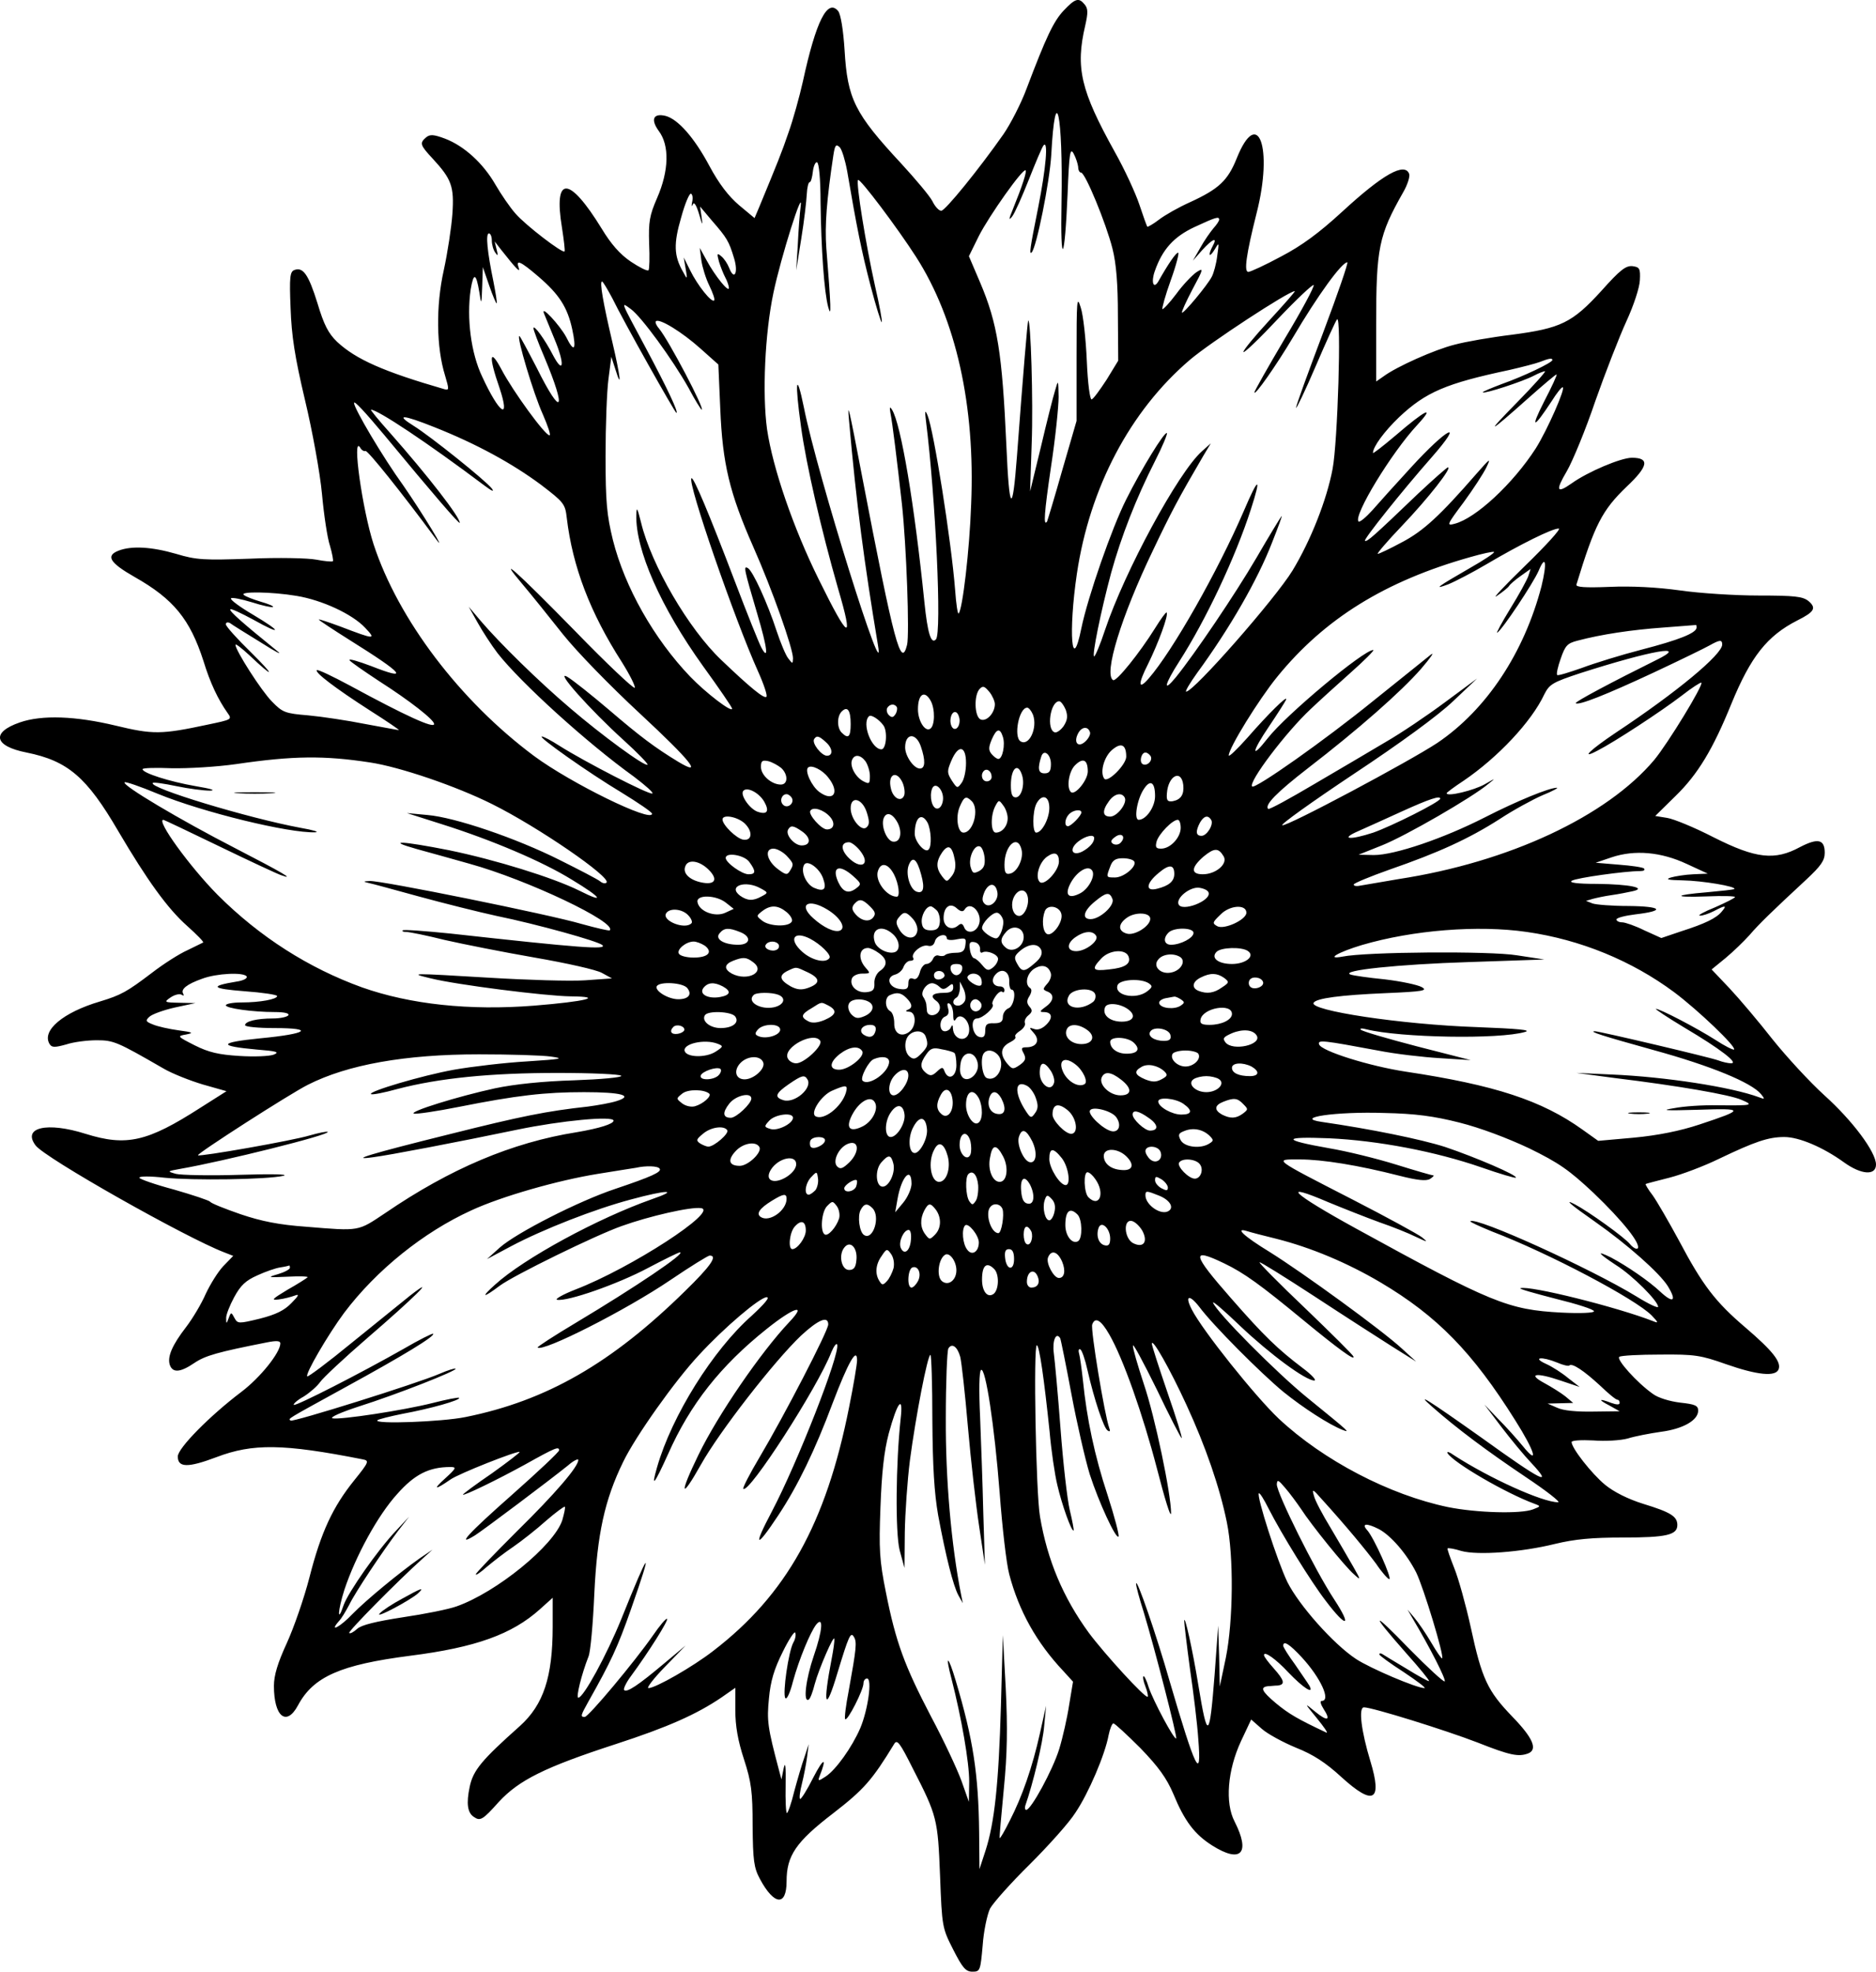 <?xml version="1.0" standalone="no"?>
<!DOCTYPE svg PUBLIC "-//W3C//DTD SVG 20010904//EN"
 "http://www.w3.org/TR/2001/REC-SVG-20010904/DTD/svg10.dtd">
<svg version="1.0" xmlns="http://www.w3.org/2000/svg"
 width="585.491pt" height="615.366pt" viewBox="0 0 585.491 615.366"
 preserveAspectRatio="xMidYMid meet">
<g transform="translate(-215.509,840.866) scale(0.1,-0.1)"
fill="#000000" stroke="none">
<path d="M5475 8376 c-32 -34 -55 -83 -116 -244 -17 -46 -50 -110 -72 -142
-77 -110 -182 -239 -194 -239 -7 -1 -20 13 -28 30 -9 17 -53 69 -97 117 -146
157 -168 202 -177 354 -4 63 -12 112 -20 122 -33 40 -69 -30 -110 -219 -11
-49 -31 -121 -45 -160 -21 -62 -35 -96 -92 -234 l-14 -33 -48 40 c-33 28 -63
67 -93 123 -47 88 -98 146 -137 156 -38 9 -47 -11 -21 -47 34 -45 32 -124 -5
-209 -24 -55 -27 -75 -25 -142 2 -43 1 -81 -2 -84 -4 -3 -28 9 -55 27 -34 23
-62 55 -91 103 -102 166 -151 167 -124 3 6 -39 10 -72 8 -74 -6 -7 -122 82
-153 118 -17 19 -45 60 -63 91 -38 66 -97 120 -157 143 -35 13 -47 14 -59 4
-21 -18 -19 -24 21 -67 58 -63 67 -86 61 -172 -3 -42 -15 -121 -27 -176 -25
-112 -23 -241 4 -328 13 -44 13 -47 -2 -43 -190 55 -276 93 -335 148 -27 26
-41 53 -61 120 -28 90 -45 114 -72 104 -14 -5 -16 -22 -12 -119 3 -86 13 -152
45 -287 23 -96 47 -228 53 -293 6 -66 17 -139 25 -162 7 -24 11 -46 9 -48 -3
-2 -26 0 -52 5 -26 5 -119 7 -207 3 -143 -5 -167 -4 -230 15 -76 22 -139 26
-180 10 -41 -16 -27 -38 50 -82 122 -69 173 -132 215 -262 21 -69 46 -121 75
-162 15 -21 14 -21 -62 -37 -145 -31 -171 -31 -287 -3 -125 30 -230 34 -299
10 -90 -31 -81 -74 21 -94 129 -26 188 -77 286 -245 90 -153 154 -242 215
-296 30 -27 53 -50 50 -52 -2 -1 -24 -12 -49 -24 -25 -11 -75 -43 -110 -70
-79 -60 -97 -70 -163 -90 -115 -34 -183 -91 -157 -133 7 -11 16 -11 52 -1 24
8 67 13 95 13 53 0 64 -5 208 -88 27 -16 83 -38 123 -50 l74 -21 -82 -52
c-165 -106 -230 -121 -358 -81 -120 38 -198 20 -156 -36 28 -39 471 -289 589
-334 l28 -11 -31 -32 c-17 -18 -41 -57 -55 -87 -13 -30 -41 -77 -61 -103 -44
-57 -59 -93 -51 -118 9 -26 33 -24 77 6 34 23 74 34 226 64 30 6 42 5 42 -3 0
-29 -63 -107 -121 -151 -98 -74 -199 -176 -199 -202 0 -35 31 -36 121 -2 113
43 208 42 456 -7 21 -4 20 -8 -26 -65 -67 -83 -104 -162 -140 -303 -17 -66
-49 -158 -71 -206 -28 -61 -40 -100 -40 -133 0 -96 39 -128 75 -61 48 90 133
127 350 155 205 26 318 67 405 145 l40 36 0 -90 c0 -158 -29 -244 -102 -310
-120 -107 -146 -138 -157 -190 -11 -52 -7 -81 13 -94 20 -14 28 -9 78 47 63
68 143 108 364 180 163 53 253 93 331 146 l43 30 0 -70 c0 -49 8 -95 27 -153
23 -71 27 -101 27 -208 1 -108 4 -131 23 -166 44 -82 83 -86 83 -7 0 80 29
123 145 212 97 75 122 104 191 217 9 15 18 3 58 -77 76 -148 78 -158 85 -335
6 -160 7 -163 41 -230 29 -57 39 -69 60 -69 24 0 25 3 32 82 3 44 14 96 23
115 10 18 65 80 124 138 58 58 123 130 143 162 41 61 92 181 103 241 4 20 11
37 15 37 4 0 42 -35 84 -77 57 -59 82 -94 103 -143 35 -85 66 -126 121 -161
90 -57 121 -25 70 75 -30 58 -22 159 20 250 l32 68 33 -29 c18 -16 66 -42 107
-59 53 -21 92 -46 142 -92 100 -91 128 -75 90 50 -28 92 -38 168 -20 168 26 0
254 -71 355 -110 101 -40 127 -45 157 -34 31 12 16 48 -49 115 -77 80 -95 117
-130 280 -15 68 -38 151 -51 183 -13 33 -23 61 -21 62 2 2 21 -1 43 -8 51 -14
187 -4 292 22 62 15 116 20 213 20 135 0 169 8 169 39 0 27 -21 40 -106 66
-48 15 -92 37 -120 60 -42 35 -104 114 -104 133 0 5 29 7 68 5 37 -3 85 0 107
6 22 7 69 16 104 21 69 9 116 36 116 66 0 16 -10 20 -56 25 -33 4 -69 15 -85
27 -50 35 -116 109 -105 116 5 4 63 7 128 7 107 1 126 -2 205 -30 97 -34 155
-40 164 -16 9 23 -19 58 -103 130 -94 80 -134 132 -208 272 -32 59 -69 123
-82 141 -14 18 -23 34 -22 35 2 2 36 10 74 20 39 10 108 36 155 59 113 54 154
68 204 68 46 0 121 -32 186 -79 54 -39 100 -42 100 -7 0 39 -73 137 -162 217
-45 41 -117 119 -161 174 -43 55 -104 127 -134 159 l-56 59 44 36 c24 20 57
52 74 71 30 35 67 71 178 174 45 42 57 59 57 83 0 42 -21 47 -77 18 -79 -43
-138 -36 -269 30 -60 31 -126 58 -146 61 l-37 6 63 62 c70 68 117 146 175 289
60 146 111 211 205 259 54 27 61 39 35 61 -18 14 -42 17 -155 17 -73 0 -184 7
-246 16 -73 10 -150 14 -220 11 -76 -3 -105 -1 -103 7 57 187 80 232 157 306
68 64 72 90 16 90 -34 0 -138 -44 -188 -80 -47 -33 -51 -23 -15 38 18 31 59
130 89 219 31 88 75 201 97 249 23 50 41 105 42 128 2 37 -1 41 -23 44 -21 2
-39 -12 -97 -77 -91 -100 -127 -117 -279 -137 -66 -8 -146 -22 -179 -31 -61
-15 -182 -69 -222 -99 l-23 -16 0 179 c0 238 8 277 84 411 14 24 22 50 19 58
-14 37 -82 -1 -209 -118 -73 -67 -126 -106 -191 -140 -50 -27 -96 -48 -102
-48 -14 0 -7 53 26 184 52 204 4 335 -62 171 -28 -70 -56 -96 -145 -137 -36
-16 -80 -41 -98 -55 -18 -14 -35 -23 -36 -22 -2 2 -13 33 -25 69 -12 36 -46
110 -77 165 -106 191 -123 262 -92 394 9 40 9 53 -2 66 -18 22 -29 19 -65 -19z
m-7 -598 c-4 -208 10 -190 19 26 5 129 8 145 19 125 7 -13 13 -32 14 -41 0
-10 4 -18 9 -18 13 0 78 -158 98 -237 12 -47 17 -111 17 -209 l1 -141 -36 -59
c-21 -32 -41 -60 -47 -62 -5 -1 -12 48 -15 120 -3 68 -11 143 -19 167 -12 39
-13 25 -13 -155 l0 -199 -45 -155 c-24 -85 -46 -157 -47 -159 -12 -17 -9 26
12 169 14 91 24 190 24 220 -1 54 -1 55 -11 20 -6 -19 -26 -98 -44 -175 l-34
-140 5 151 c5 128 -3 390 -11 382 -2 -3 -16 -167 -35 -423 -14 -185 -24 -176
-33 32 -13 291 -28 383 -82 510 l-35 82 31 63 c32 63 138 213 146 205 4 -4
-10 -48 -40 -122 -13 -31 -13 -36 -2 -22 8 10 31 62 52 115 21 53 41 101 46
107 15 17 8 -69 -17 -195 -26 -129 -28 -147 -20 -139 15 16 56 219 61 304 13
238 37 128 32 -147z m-669 97 c30 -176 45 -251 73 -358 17 -65 33 -116 35
-114 2 3 -7 53 -21 113 -29 131 -60 323 -53 331 6 6 124 -151 181 -240 125
-195 185 -465 172 -772 -5 -144 -27 -329 -39 -341 -3 -3 -8 30 -11 73 -12 154
-67 500 -86 545 -8 19 -9 15 -5 -17 30 -239 50 -664 31 -682 -15 -16 -26 19
-36 117 -31 305 -73 555 -101 600 -7 11 -8 8 -5 -10 6 -28 21 -151 36 -285 14
-128 24 -407 16 -439 -19 -76 -40 4 -140 524 -42 220 -47 241 -41 175 23 -261
47 -441 90 -699 28 -162 -190 533 -231 741 -24 117 -29 83 -9 -60 16 -118 64
-325 115 -503 51 -173 35 -166 -60 27 -79 160 -143 346 -161 468 -15 109 -7
298 20 426 23 110 94 335 85 270 -3 -22 -7 -76 -9 -120 l-5 -80 16 100 c9 55
16 117 17 137 1 21 5 38 9 38 4 0 8 15 10 33 2 17 8 31 13 29 6 -1 11 -52 11
-124 2 -146 11 -280 24 -328 10 -37 9 -2 -6 185 -5 70 1 150 22 289 5 32 8 36
20 25 7 -8 17 -41 23 -74z m-484 -98 c-2 -12 -2 -15 2 -7 4 10 11 0 20 -30 10
-35 12 -37 8 -11 l-5 35 37 -44 c47 -54 53 -64 69 -117 14 -45 1 -72 -15 -31
-5 13 -16 30 -25 37 -13 11 -14 9 -7 -17 5 -16 14 -39 20 -50 6 -11 11 -26 11
-32 0 -16 -43 37 -69 85 l-22 40 5 -39 c3 -21 14 -57 25 -79 11 -23 18 -43 15
-46 -8 -8 -52 47 -75 94 l-20 40 6 -35 c6 -34 5 -35 -8 -10 -29 50 -30 88 -6
170 12 44 26 77 31 74 5 -3 6 -15 3 -27z m1645 -54 c0 -4 -8 -16 -18 -27 -10
-12 -29 -39 -41 -61 l-23 -40 29 33 c33 36 49 42 33 13 -16 -30 -11 -39 6 -11
14 24 14 23 8 -20 -3 -25 -11 -54 -17 -65 -13 -26 -89 -117 -93 -112 -2 2 13
35 33 73 35 65 35 68 12 53 -13 -9 -42 -39 -63 -68 -21 -28 -41 -49 -43 -47
-2 2 9 43 26 90 17 47 27 86 23 86 -7 0 -31 -35 -62 -90 -15 -25 -23 -2 -11
32 24 69 60 108 124 138 67 31 77 34 77 23z m-2270 -65 c0 -13 5 -30 11 -38 8
-12 9 -9 4 10 l-6 25 21 -27 c45 -57 60 -73 54 -55 -10 27 5 21 62 -28 64 -55
90 -95 105 -164 14 -65 6 -75 -19 -24 -20 37 -81 103 -69 73 3 -8 18 -43 32
-78 33 -78 30 -116 -4 -52 -25 49 -61 98 -61 84 0 -5 15 -46 34 -90 71 -169
55 -192 -24 -33 -28 54 -52 99 -54 99 -10 0 45 -183 73 -244 16 -37 26 -66 21
-66 -14 0 -113 136 -149 204 -38 72 -42 44 -7 -56 35 -105 0 -82 -54 35 -35
73 -49 182 -36 272 9 54 17 52 27 -8 6 -41 7 -41 9 18 l2 60 20 -58 c11 -32
22 -57 23 -55 2 2 -3 32 -10 68 -19 92 -25 150 -14 150 5 0 9 -10 9 -22z
m2594 -289 c-46 -122 -84 -226 -84 -233 0 -6 28 52 61 129 33 77 63 143 67
147 14 14 2 -385 -14 -467 -18 -96 -68 -223 -125 -317 -53 -87 -308 -378 -332
-378 -4 0 11 26 34 58 103 141 189 291 234 407 19 48 33 86 30 83 -3 -3 -39
-62 -79 -131 -68 -116 -192 -299 -251 -372 -42 -51 -36 -23 11 50 82 128 174
322 223 474 34 105 24 103 -22 -5 -81 -188 -222 -437 -297 -523 -33 -38 -34
-18 -2 45 32 65 65 154 58 161 -2 2 -18 -20 -36 -49 -48 -77 -121 -168 -131
-162 -30 18 25 198 124 404 58 122 81 165 157 295 l24 40 -28 -25 c-74 -66
-241 -375 -302 -557 -15 -46 -31 -83 -34 -83 -8 0 21 142 53 261 31 112 78
233 137 349 23 45 39 84 37 87 -7 6 -79 -111 -127 -207 -45 -89 -120 -305
-140 -402 -30 -148 -41 -13 -14 170 40 269 166 508 352 667 63 54 309 215 328
215 3 0 -33 -41 -80 -92 -47 -51 -83 -95 -80 -98 3 -3 52 44 109 105 57 60
107 107 110 104 3 -4 -37 -79 -90 -167 -52 -88 -95 -164 -95 -168 0 -13 67 82
120 171 79 134 153 235 170 235 4 0 -30 -99 -76 -221z m-2218 109 c36 -74 196
-358 200 -358 8 0 -29 78 -94 200 -83 155 -80 147 -48 124 33 -24 130 -157
180 -246 20 -38 39 -68 41 -68 11 0 -103 217 -133 253 -8 9 -13 20 -10 23 11
10 82 -34 139 -85 l56 -50 6 -138 c7 -172 29 -263 103 -431 59 -133 124 -317
124 -348 -1 -18 -1 -18 -15 0 -8 10 -24 49 -36 85 -29 89 -74 186 -89 196 -16
10 -13 -1 29 -144 31 -104 36 -148 12 -103 -7 13 -44 105 -82 205 -83 218
-130 329 -136 323 -13 -13 135 -441 208 -603 18 -40 30 -76 26 -79 -7 -7 -50
28 -141 115 -102 97 -218 296 -250 428 -12 47 -14 52 -15 25 -3 -109 76 -288
208 -472 50 -69 91 -129 91 -133 0 -14 -83 50 -131 100 -113 118 -204 279
-241 426 -19 78 -23 118 -23 262 0 94 4 202 9 240 l9 70 13 -40 c20 -65 16
-24 -10 87 -29 123 -40 188 -32 188 3 0 17 -24 32 -52z m2934 -193 c0 -8 -90
-51 -158 -75 -34 -13 -61 -24 -59 -26 5 -5 125 34 159 52 15 8 31 14 35 14 4
0 -35 -44 -87 -97 -102 -104 -93 -101 36 14 45 40 84 73 87 73 3 0 -15 -39
-40 -87 -43 -85 -32 -83 25 4 15 24 30 43 34 43 11 0 -48 -134 -84 -191 -71
-110 -187 -218 -253 -235 -26 -7 -25 -4 28 67 30 41 62 90 71 109 15 31 12 29
-31 -20 -114 -131 -166 -179 -233 -214 -37 -20 -71 -36 -75 -36 -4 0 30 40 76
88 82 86 157 182 143 182 -3 0 -45 -37 -93 -82 -139 -133 -160 -152 -166 -147
-4 5 113 152 207 259 108 123 51 95 -64 -31 -46 -50 -100 -110 -120 -133 -20
-22 -39 -38 -43 -35 -17 18 103 215 183 301 59 64 26 48 -68 -33 -39 -33 -70
-57 -70 -54 0 19 35 67 82 112 83 78 146 105 344 147 39 9 82 20 95 25 28 11
39 13 39 6z m-3644 -236 c148 -179 234 -279 234 -272 0 18 -97 144 -218 281
-35 39 -62 72 -59 72 21 0 176 -103 353 -236 24 -18 33 -22 24 -10 -19 25
-193 164 -243 195 -61 38 -35 36 65 -4 131 -52 242 -113 331 -179 72 -55 76
-60 81 -104 18 -152 73 -296 172 -450 25 -40 43 -76 40 -80 -4 -3 -87 75 -184
175 -188 192 -249 246 -166 148 28 -33 84 -103 126 -156 44 -55 147 -161 242
-249 157 -146 198 -197 118 -149 -74 45 -119 79 -216 162 -54 46 -113 93 -130
103 -43 25 71 -103 176 -198 43 -39 76 -73 74 -76 -8 -7 -143 92 -241 176 -99
84 -220 203 -279 272 l-38 45 28 -50 c15 -27 43 -70 62 -95 73 -93 279 -280
425 -385 37 -28 63 -51 58 -53 -11 -4 -211 99 -290 149 -25 16 -49 29 -55 29
-14 0 144 -112 249 -175 52 -32 95 -61 95 -66 0 -29 -253 95 -368 180 -231
172 -424 426 -501 661 -35 108 -68 342 -42 302 4 -8 12 -13 17 -11 7 2 112
-129 217 -271 46 -63 -42 81 -99 163 -65 90 -154 241 -154 258 0 9 35 -29 96
-102z m3559 -406 c-66 -64 -106 -107 -88 -94 18 12 35 26 38 31 3 5 19 19 36
31 l31 22 -7 -22 c-4 -12 -29 -58 -57 -103 -27 -44 -45 -78 -40 -74 16 10 112
154 129 193 22 53 27 26 9 -48 -54 -207 -171 -385 -325 -489 -86 -57 -470
-262 -484 -257 -7 2 94 74 223 160 145 96 264 183 310 227 l75 71 -100 -74
c-55 -41 -138 -97 -185 -124 -47 -28 -147 -87 -224 -132 -76 -45 -140 -80
-143 -77 -12 12 26 51 124 127 157 121 290 238 353 310 30 35 44 55 30 44 -14
-11 -94 -76 -178 -143 -154 -125 -370 -277 -379 -268 -13 13 106 170 182 241
23 22 79 73 124 113 44 39 77 72 72 72 -30 0 -272 -202 -329 -275 -54 -69 -51
-44 4 37 27 40 51 78 53 83 6 17 -58 -47 -120 -118 -33 -37 -59 -62 -59 -56 0
23 94 175 151 245 148 182 337 299 603 374 38 11 71 18 74 16 2 -3 -31 -25
-75 -50 -104 -60 -116 -69 -68 -51 22 9 76 37 120 63 105 62 206 112 225 111
8 0 -39 -52 -105 -116z m-3835 -94 c80 -13 175 -57 215 -100 35 -37 30 -37
-77 4 -38 14 -68 24 -68 22 0 -2 44 -31 98 -65 168 -105 187 -128 65 -80 -40
15 -70 24 -67 18 3 -5 45 -34 92 -65 97 -62 172 -121 172 -134 0 -15 -88 25
-263 120 -54 29 -100 51 -103 48 -7 -7 57 -56 166 -126 52 -33 93 -61 90 -61
-3 0 -50 9 -105 19 -55 11 -135 23 -178 27 -72 6 -80 9 -113 43 -33 33 -114
160 -114 177 0 5 19 -10 43 -32 79 -75 83 -68 5 9 -43 42 -78 81 -78 87 0 6 5
8 13 4 6 -5 50 -32 97 -61 47 -30 69 -41 50 -26 -106 86 -151 125 -146 130 2
3 34 -12 71 -32 91 -51 91 -39 0 15 -41 24 -72 47 -69 51 2 4 32 -2 65 -12 34
-11 64 -17 66 -15 3 3 -15 10 -39 17 -23 7 -47 16 -52 21 -14 11 86 10 164 -3z
m4370 -99 c0 -17 -56 -39 -172 -69 -62 -16 -146 -42 -186 -57 -40 -14 -75 -25
-77 -22 -3 3 2 26 11 51 14 41 21 48 52 56 75 20 170 34 267 41 55 4 101 8
103 8 1 1 2 -2 2 -8z m80 -53 c0 -31 -142 -149 -332 -275 -82 -55 -112 -85
-57 -56 53 27 198 122 262 171 32 25 60 43 62 41 7 -7 -104 -189 -147 -241
-148 -176 -453 -319 -798 -372 -52 -9 -105 -18 -117 -20 -13 -3 -23 -2 -23 3
0 4 51 25 113 47 150 52 245 95 342 157 44 29 105 62 135 75 30 12 50 23 44
23 -24 0 -124 -41 -224 -92 -129 -66 -282 -118 -347 -118 l-48 1 75 30 c72 29
279 148 330 191 24 19 24 19 -11 -1 -33 -19 -119 -40 -119 -28 0 2 24 20 53
39 106 72 212 184 252 270 16 31 25 37 113 66 222 71 341 92 237 41 -135 -67
-256 -131 -252 -135 8 -8 94 26 244 96 81 38 159 76 173 84 32 18 40 19 40 3z
m-2270 -186 c0 -27 -25 -55 -44 -48 -20 8 -22 77 -3 96 10 10 15 8 30 -10 9
-11 17 -29 17 -38z m-200 10 c14 -26 13 -78 -2 -87 -16 -10 -38 25 -38 61 0
48 21 61 40 26z m421 -27 c7 -20 6 -32 -6 -51 -9 -13 -22 -22 -28 -20 -27 8
-14 97 14 97 5 0 14 -12 20 -26z m-527 8 c2 -4 1 -14 -4 -22 -7 -11 -12 -12
-21 -3 -6 6 -8 16 -5 22 8 13 23 14 30 3z m-144 -53 c0 -40 -7 -48 -28 -27
-15 15 -15 51 0 66 18 18 28 4 28 -39z m569 29 c15 -41 -12 -100 -39 -83 -22
14 -5 105 21 105 5 0 13 -10 18 -22z m-229 -18 c0 -25 -18 -36 -26 -16 -8 21
3 49 16 41 5 -3 10 -15 10 -25z m-238 -15 c14 -19 9 -75 -6 -75 -31 0 -62 81
-39 103 6 7 31 -9 45 -28z m645 -22 c2 -6 -4 -18 -13 -27 -23 -23 -40 -6 -24
24 11 21 31 23 37 3z m-272 -14 c8 -24 -1 -69 -14 -69 -5 0 -14 7 -21 15 -10
12 -10 21 0 45 15 35 26 38 35 9z m-553 -16 c22 -19 24 -43 4 -43 -17 0 -48
39 -40 52 8 12 15 10 36 -9z m297 -14 c15 -44 14 -69 -3 -69 -19 0 -46 39 -46
66 0 45 34 47 49 3z m641 -32 c0 -25 -59 -84 -69 -68 -14 21 1 71 27 91 27 22
42 14 42 -23z m-500 -20 c0 -24 -6 -52 -14 -62 -13 -18 -14 -17 -30 7 -15 24
-16 29 -2 62 22 52 46 48 46 -7z m265 -3 c0 -22 -5 -29 -20 -29 -20 0 -22 16
-10 53 8 24 30 6 30 -24z m311 25 c8 -14 -11 -33 -25 -25 -11 7 -4 36 9 36 5
0 12 -5 16 -11z m-2436 -20 c93 -14 269 -74 381 -130 143 -71 373 -229 357
-245 -4 -4 -13 -2 -20 4 -7 6 -63 35 -125 66 -137 69 -329 134 -414 141 l-64
6 110 -35 c155 -49 313 -116 405 -173 93 -56 106 -76 23 -34 -83 41 -261 96
-406 126 -147 29 -201 32 -102 4 39 -11 113 -31 165 -46 181 -50 463 -184 438
-208 -2 -2 -41 7 -88 20 -98 29 -626 136 -661 134 -21 -1 -21 -2 -4 -6 11 -2
83 -22 160 -43 77 -21 185 -48 240 -60 127 -26 317 -79 330 -91 16 -15 -68 -9
-474 36 -79 8 -146 13 -149 10 -3 -3 2 -5 11 -5 10 0 64 -11 120 -25 57 -13
183 -38 281 -55 98 -17 193 -38 210 -48 l31 -17 -85 -6 c-47 -3 -179 1 -295 8
-252 15 -255 15 -185 -2 81 -20 357 -55 436 -56 108 -1 47 -16 -114 -29 -202
-16 -387 4 -537 57 -166 60 -319 157 -451 289 -86 87 -193 234 -169 234 2 0
82 -38 177 -84 95 -46 181 -86 191 -89 45 -16 4 8 -145 85 -171 88 -353 196
-344 205 2 3 49 -13 104 -36 142 -58 409 -123 491 -120 14 1 -6 7 -46 14 -162
30 -476 125 -461 140 2 3 36 -2 74 -10 38 -8 85 -14 104 -14 21 1 3 6 -44 14
-81 14 -166 41 -166 53 0 4 41 5 90 3 51 -1 140 4 203 13 177 26 274 27 417 5z
m1546 4 c7 -10 14 -31 14 -46 0 -25 -2 -26 -20 -17 -25 13 -43 47 -36 66 7 19
26 18 42 -3z m-263 -21 c22 -20 22 -52 -1 -52 -29 0 -62 29 -62 55 0 19 4 22
23 18 12 -3 30 -13 40 -21z m957 -11 c0 -28 -41 -77 -53 -64 -14 14 -6 64 13
83 25 25 40 18 40 -19z m-810 -19 c37 -46 17 -78 -28 -45 -24 18 -46 66 -35
76 10 10 45 -7 63 -31z m510 2 c0 -8 -7 -14 -15 -14 -15 0 -21 21 -9 33 10 9
24 -2 24 -19z m95 5 c9 -29 -2 -69 -20 -69 -11 0 -15 11 -15 38 0 53 22 73 35
31z m-373 -23 c6 -14 8 -32 5 -40 -9 -22 -34 -9 -41 20 -12 46 17 61 36 20z
m876 -7 c3 -30 -7 -46 -33 -51 -16 -2 -20 2 -18 25 4 55 45 76 51 26z m-88
-35 c0 -34 -28 -74 -51 -74 -16 0 -5 65 16 96 20 31 35 22 35 -22z m-662 -13
c-2 -15 -9 -26 -18 -26 -16 0 -25 37 -16 62 10 25 38 -5 34 -36z m-558 -4 c17
-30 10 -42 -20 -32 -24 8 -54 50 -46 64 10 16 49 -3 66 -32z m86 12 c10 -17
-13 -36 -27 -22 -12 12 -4 33 11 33 5 0 12 -5 16 -11z m1039 1 c10 -17 -23
-60 -45 -60 -24 0 -26 18 -4 48 16 23 39 29 49 12z m-477 -12 c24 -24 5 -98
-26 -98 -18 0 -25 48 -12 80 14 33 20 36 38 18z m242 -21 c0 -33 -23 -77 -41
-77 -12 0 -12 66 1 91 17 31 40 24 40 -14z m1220 29 c0 -10 -152 -86 -209
-106 -73 -24 -106 -21 -46 5 22 10 83 37 135 61 88 40 120 50 120 40z m-1790
-42 c9 -28 9 -39 0 -47 -15 -16 -50 25 -50 59 0 40 36 31 50 -12z m440 -19 c0
-24 -17 -45 -37 -45 -16 0 -17 53 -2 82 11 21 12 21 25 3 8 -10 14 -28 14 -40z
m-555 5 c18 -20 13 -40 -9 -40 -18 0 -59 47 -52 58 8 14 41 4 61 -18z m785 13
c0 -10 -32 -43 -42 -43 -12 0 -10 24 4 38 13 13 38 16 38 5z m-572 -35 c14
-31 6 -60 -17 -56 -19 4 -37 49 -28 73 9 22 29 15 45 -17z m-479 1 c26 -25 24
-55 -4 -51 -21 3 -65 46 -65 63 0 17 46 9 69 -12z m571 2 c11 -22 14 -74 3
-84 -11 -12 -43 25 -43 49 0 51 21 69 40 35z m885 9 c9 -14 -13 -50 -30 -50
-18 0 -19 14 -5 41 12 21 25 25 35 9z m-95 -25 c0 -30 -32 -65 -61 -65 -16 0
-19 4 -14 23 7 23 49 67 66 67 5 0 9 -11 9 -25z m-1182 -11 c29 -20 28 -44 -1
-44 -23 0 -52 34 -42 50 8 14 17 12 43 -6z m994 -36 c-6 -6 -16 -7 -23 -3 -9
6 -7 12 7 22 21 15 34 -1 16 -19z m-82 15 c0 -14 -15 -30 -37 -42 -32 -16 -43
7 -13 31 23 18 50 24 50 11z m-731 -39 c36 -45 2 -62 -38 -20 -23 25 -21 46 4
46 7 0 23 -12 34 -26z m504 4 c8 -28 -13 -72 -36 -76 -13 -3 -17 3 -17 28 0
60 41 96 53 48z m-208 -33 c4 -20 1 -37 -9 -50 -16 -20 -16 -20 -31 -1 -19 25
-19 46 1 75 19 26 31 19 39 -24z m93 7 c2 -23 -2 -33 -17 -42 -18 -9 -21 -7
-27 14 -7 28 12 69 29 63 7 -2 13 -18 15 -35z m-618 6 c23 -25 23 -27 10 -48
-8 -13 -13 -12 -37 6 -35 26 -43 64 -14 64 11 0 29 -10 41 -22z m1364 -2 c14
-23 -24 -56 -65 -56 -38 0 -37 21 2 55 34 28 47 28 63 1z m-514 -16 c0 -29
-46 -78 -60 -64 -15 15 -2 61 23 79 24 17 37 11 37 -15z m1960 -8 l65 -30 -45
-2 c-25 -1 -56 -6 -70 -10 -19 -6 -9 -8 37 -9 60 -1 168 -19 161 -27 -3 -2
-40 -6 -84 -10 -108 -9 -109 -17 -1 -13 48 2 87 1 87 -2 0 -3 -28 -17 -62 -32
-35 -14 -56 -26 -48 -26 8 -1 28 6 44 14 36 19 42 19 25 -1 -17 -21 -52 -38
-127 -62 l-62 -21 -53 24 c-28 14 -60 25 -69 25 -10 0 -18 4 -18 9 0 5 27 12
60 16 94 11 82 25 -22 26 -51 0 -102 4 -113 8 l-20 8 20 6 c11 3 38 9 60 12
22 3 51 9 65 12 47 10 -8 22 -110 23 -65 0 -90 4 -79 10 15 9 166 30 213 30
11 0 16 3 12 8 -4 4 -40 9 -79 12 l-72 6 50 17 c72 24 154 17 235 -21z m-2926
6 c21 -29 20 -38 -3 -38 -20 0 -71 36 -71 51 0 19 59 9 74 -13z m536 -39 c12
-43 7 -61 -15 -53 -20 8 -34 55 -24 82 12 31 26 20 39 -29z m665 41 c9 -15
-32 -50 -60 -50 -28 0 -28 0 -15 34 7 20 17 26 39 26 16 0 32 -4 36 -10z
m-1328 -26 c31 -31 19 -49 -25 -39 -36 8 -57 29 -48 50 8 23 44 18 73 -11z
m357 -27 c12 -34 3 -43 -29 -29 -25 12 -42 52 -30 72 10 16 48 -11 59 -43z
m221 13 c15 -29 20 -70 9 -70 -32 0 -69 50 -59 80 9 29 32 24 50 -10z m875 1
c0 -23 -17 -37 -53 -46 -38 -10 -36 16 4 49 33 28 49 27 49 -3z m-1003 -6 c27
-24 27 -26 10 -39 -24 -18 -41 -12 -56 20 -21 47 3 57 46 19z m747 16 c10 -16
-11 -56 -37 -70 -36 -19 -50 -7 -32 29 20 39 57 61 69 41z m-1035 -55 c24 -13
24 -14 3 -25 -27 -15 -44 -14 -67 2 -40 30 16 50 64 23z m739 -13 c4 -26 -24
-51 -40 -35 -9 9 -8 18 0 38 14 29 35 28 40 -3z m659 0 c9 -26 -85 -62 -94
-36 -7 20 36 54 64 51 15 -2 28 -8 30 -15z m-565 -11 c7 -25 -9 -62 -26 -62
-20 0 -29 35 -16 60 13 25 36 26 42 2z m265 -9 c8 -20 -39 -63 -68 -63 -28 0
-23 25 12 54 36 30 47 32 56 9z m-1206 -12 l24 -19 -26 -12 c-32 -15 -82 4
-87 33 -5 24 58 23 89 -2z m450 -12 c16 -16 18 -23 9 -34 -13 -16 -39 -10 -57
13 -9 11 -10 19 -2 29 16 18 26 16 50 -8z m-134 -9 c40 -24 60 -58 39 -66 -17
-6 -51 10 -83 39 -48 43 -15 63 44 27z m428 -1 c20 34 62 -16 43 -51 -11 -22
-37 -23 -44 -3 -5 12 -10 13 -20 4 -20 -16 -44 -3 -44 24 0 35 20 50 41 31 11
-10 19 -12 24 -5z m-555 -7 c13 -11 20 -24 16 -30 -10 -17 -69 -15 -92 3 -19
15 -19 15 0 30 26 20 49 19 76 -3z m470 4 c6 -8 10 -25 8 -38 -2 -17 -10 -23
-28 -23 -18 0 -26 6 -28 23 -3 22 13 52 28 52 4 0 13 -7 20 -14z m388 -12 c4
-26 -30 -70 -46 -60 -13 8 -16 45 -6 71 9 23 48 15 52 -11z m577 6 c0 -22 -70
-54 -91 -42 -16 9 -15 12 10 36 29 30 81 33 81 6z m-1742 -8 c10 -10 14 -22
10 -25 -20 -21 -93 8 -79 31 11 18 51 14 69 -6z m701 -11 c10 -11 16 -28 14
-38 -5 -28 -35 -27 -54 1 -13 21 -14 29 -4 41 16 20 23 19 44 -4z m281 -1 c6
-18 -9 -60 -21 -60 -14 0 -44 22 -44 32 0 16 31 48 46 48 7 0 15 -9 19 -20z
m460 1 c0 -23 -50 -54 -74 -46 -27 8 -27 30 2 50 26 18 72 16 72 -4z m-395
-57 c0 -30 -35 -51 -56 -33 -18 15 -18 28 2 50 21 23 54 13 54 -17z m-886 16
c37 -14 34 -40 -5 -40 -45 0 -74 18 -58 36 14 17 28 18 63 4z m478 -7 c21 -19
24 -49 6 -56 -21 -7 -56 10 -63 32 -13 41 22 56 57 24z m938 4 c0 -16 -41 -37
-70 -37 -22 0 -26 20 -8 38 17 17 78 16 78 -1z m1040 3 c168 -24 328 -90 460
-188 76 -57 195 -171 187 -179 -3 -2 -29 11 -58 30 -58 37 -173 97 -186 97 -4
0 35 -26 88 -58 115 -68 171 -112 147 -112 -9 0 -27 4 -40 9 -23 9 -371 91
-385 91 -22 0 22 -14 184 -59 178 -49 304 -101 334 -137 13 -16 12 -17 -6 -10
-86 32 -293 64 -460 71 l-110 5 120 -16 c197 -24 359 -52 395 -68 40 -17 35
-18 -75 -17 -44 1 -105 -3 -135 -9 -44 -7 -30 -8 75 -5 146 5 146 1 4 -46 -60
-20 -130 -34 -204 -41 l-112 -10 -49 35 c-127 91 -273 139 -552 181 -112 17
-263 64 -270 85 -5 15 11 13 183 -19 55 -11 143 -21 195 -24 l95 -6 -168 43
c-92 24 -171 47 -175 52 -4 4 4 5 18 1 104 -26 414 -32 495 -8 21 6 -22 10
-151 15 -235 8 -525 52 -509 76 8 14 84 24 225 30 118 5 132 8 112 19 -13 7
-64 18 -115 24 -51 5 -99 12 -107 15 -34 13 150 32 370 39 l235 8 -85 13 c-84
14 -472 11 -545 -4 -55 -10 -13 14 60 36 160 47 363 63 515 41z m-1344 -12
c10 -15 -32 -48 -62 -48 -30 0 -31 24 -2 44 27 19 54 21 64 4z m-893 -9 c33
-17 67 -51 61 -60 -11 -18 -55 -8 -85 19 -44 39 -27 67 24 41z m427 1 c0 -5
13 -7 31 -3 28 5 30 4 27 -18 -2 -18 -9 -24 -30 -24 -14 0 -29 -3 -33 -7 -4
-4 -13 -4 -20 -2 -7 3 -15 -2 -18 -10 -4 -9 -13 -16 -21 -16 -7 0 -17 -12 -20
-26 -5 -17 -12 -24 -21 -20 -10 4 -15 -1 -15 -15 0 -16 -5 -20 -27 -17 -34 4
-45 37 -14 45 11 3 23 14 26 24 4 10 13 19 21 19 8 0 13 4 9 9 -8 14 26 43 46
38 11 -3 19 2 22 14 5 19 37 27 37 9z m-755 -23 c26 -20 10 -37 -35 -37 -21 0
-42 5 -46 12 -8 13 22 38 46 38 9 0 24 -6 35 -13z m230 4 c3 -5 1 -13 -5 -16
-15 -9 -43 3 -35 15 8 13 32 13 40 1z m629 -14 c-1 -9 2 -14 7 -11 14 8 49 -6
49 -20 0 -8 -7 -20 -16 -27 -14 -11 -19 -10 -33 7 -9 11 -20 21 -26 22 -5 1
-11 13 -13 28 -3 20 0 25 15 22 10 -2 17 -11 17 -21z m191 -4 c4 -12 -2 -25
-20 -40 -33 -29 -41 -29 -56 -1 -10 18 -8 24 11 40 28 23 56 23 65 1z m-507
-9 c27 -19 28 -39 3 -56 -10 -7 -18 -24 -17 -38 1 -20 -4 -26 -25 -28 -29 -3
-54 20 -45 43 3 8 17 15 32 15 26 0 26 1 11 18 -25 28 -21 62 7 62 7 0 22 -7
34 -16z m1151 7 c25 -16 -6 -41 -49 -41 -43 0 -67 19 -48 38 14 14 77 16 97 3z
m-372 -17 c9 -23 -10 -36 -61 -41 -51 -6 -56 0 -24 34 25 27 75 31 85 7z m161
-2 c19 -12 4 -41 -25 -48 -34 -9 -62 18 -43 40 13 17 47 21 68 8z m-1333 -16
c42 -30 -16 -62 -66 -36 -25 14 -24 29 4 40 31 12 41 12 62 -4z m653 -23 c-2
-10 -10 -18 -18 -18 -8 0 -16 8 -18 18 -2 12 3 17 18 17 15 0 20 -5 18 -17z
m276 -10 c4 -9 -1 -24 -10 -34 -15 -17 -15 -19 0 -25 23 -9 20 -30 -6 -48 -18
-13 -19 -16 -6 -16 27 0 30 -18 9 -39 -13 -13 -27 -18 -38 -14 -17 6 -17 5 -1
-13 20 -23 8 -44 -24 -44 -15 0 -17 -3 -8 -19 8 -16 6 -23 -12 -36 -22 -15
-24 -14 -41 6 -22 28 -19 50 11 65 12 6 19 13 16 17 -3 3 3 11 14 18 11 7 18
18 16 24 -3 7 2 18 11 25 12 10 13 16 3 27 -9 11 -9 19 0 33 7 12 8 21 2 25
-17 11 -11 43 11 59 24 16 45 12 53 -11z m-758 1 c40 -19 40 -35 0 -49 -20 -7
-34 -5 -53 5 -35 20 -38 34 -11 48 30 14 25 14 64 -4z m427 -9 c1 -5 -6 -11
-15 -13 -11 -2 -18 3 -18 13 0 17 30 18 33 0z m202 -18 c-1 -15 3 -27 7 -27
16 0 8 -51 -9 -58 -10 -4 -18 -16 -18 -27 0 -15 -7 -20 -27 -20 -23 1 -28 -4
-28 -23 0 -17 -5 -23 -17 -20 -24 4 -31 58 -9 58 18 0 57 35 49 44 -3 2 1 14
9 25 8 12 18 18 21 14 4 -3 7 -1 7 5 0 7 -6 12 -14 12 -22 0 -29 19 -15 36 19
23 44 13 44 -19z m-2380 14 c3 -6 -11 -13 -32 -16 -85 -14 -78 -22 25 -30 56
-4 102 -11 102 -15 0 -10 -53 -20 -111 -20 -27 0 -49 -4 -49 -9 0 -9 82 -21
153 -21 30 0 46 -4 42 -10 -3 -5 -25 -10 -48 -10 -51 0 -87 -9 -87 -21 0 -5
41 -9 92 -9 127 0 103 -18 -45 -32 -130 -13 -133 -24 -11 -35 63 -5 73 -8 53
-16 -13 -5 -61 -7 -107 -4 -64 4 -95 11 -139 33 -55 28 -56 29 -27 34 25 5 21
7 -24 13 -29 4 -65 12 -79 18 -23 9 -25 12 -12 24 8 8 44 21 79 29 l65 14 -50
1 c-48 1 -49 2 -27 17 12 8 27 12 34 8 6 -4 8 -3 5 3 -9 14 11 30 59 47 45 17
130 21 139 7z m2292 -6 c3 -9 3 -18 0 -21 -9 -9 -48 16 -42 27 9 14 35 11 42
-6z m758 2 c17 -13 17 -15 -6 -30 -25 -18 -47 -21 -73 -11 -23 9 -20 29 7 42
30 15 50 14 72 -1z m122 -13 c5 -15 -28 -27 -40 -15 -5 5 -6 14 -2 21 8 13 37
9 42 -6z m-357 -4 c13 -9 12 -12 -4 -25 -36 -28 -105 -13 -93 19 7 18 72 22
97 6z m-1440 -15 c16 -20 4 -35 -28 -35 -32 0 -75 27 -67 41 10 15 81 11 95
-6z m111 5 c27 -15 24 -27 -8 -33 -38 -7 -68 9 -52 29 14 17 33 18 60 4z m677
-2 c8 -8 15 -8 27 2 12 10 15 10 15 -4 0 -11 -9 -16 -28 -16 -37 0 -46 -10
-25 -25 10 -7 14 -19 10 -29 -7 -19 -36 -22 -39 -3 0 6 -2 17 -2 22 -1 6 -5
16 -10 23 -9 14 10 42 28 42 7 0 17 -5 24 -12z m79 -42 c-4 -9 -13 -16 -22
-16 -17 0 -20 16 -5 25 6 3 10 16 11 28 l0 22 11 -22 c6 -12 8 -29 5 -37z
m406 20 c3 -8 0 -19 -6 -24 -41 -32 -97 -19 -76 19 12 23 74 27 82 5z m-989
-2 c26 -10 18 -32 -13 -39 -43 -9 -86 17 -64 38 8 9 56 9 77 1z m400 -10 c19
-19 20 -31 4 -37 -8 -3 -6 -6 5 -6 21 -1 23 -43 2 -61 -25 -21 -50 -8 -49 25
0 17 -5 34 -13 38 -17 10 -17 44 0 50 22 10 35 7 51 -9z m856 -4 c13 -9 13
-11 0 -20 -19 -13 -62 -9 -67 7 -2 6 6 13 19 16 13 2 25 5 28 5 3 1 12 -3 20
-8z m-962 -22 c2 -11 -6 -22 -23 -30 -21 -9 -29 -9 -42 4 -9 9 -13 24 -9 33 8
23 70 17 74 -7z m338 11 c10 -17 -13 -36 -27 -22 -12 12 -4 33 11 33 5 0 12
-5 16 -11z m-475 -9 c28 -15 24 -29 -13 -45 -22 -9 -39 -10 -50 -4 -25 13 -23
22 10 41 33 21 29 20 53 8z m389 -28 c0 -20 3 -23 9 -13 13 20 41 -3 41 -34 0
-41 -49 -37 -51 5 0 10 -2 11 -6 3 -2 -7 -11 -13 -19 -13 -19 0 -18 39 1 46
10 4 13 13 9 26 -4 14 -2 18 5 14 6 -4 11 -19 11 -34z m548 15 c24 -19 13 -37
-22 -37 -37 0 -62 21 -52 45 6 16 49 12 74 -8z m322 -13 c0 -18 -32 -34 -70
-34 -24 0 -31 4 -28 17 7 36 98 52 98 17z m-1551 -7 c15 -19 -6 -37 -45 -37
-33 0 -60 22 -49 40 9 15 81 12 94 -3z m-158 -42 c0 -5 -9 -11 -21 -13 -20 -3
-27 8 -13 22 10 9 34 3 34 -9z m299 0 c0 -17 -42 -30 -66 -21 -13 5 -14 9 -4
21 17 20 70 20 70 0z m298 -2 c-4 -20 -18 -26 -37 -14 -18 12 -5 31 20 31 14
0 19 -6 17 -17z m659 2 c29 -20 19 -45 -17 -45 -32 0 -55 23 -46 45 7 19 36
19 63 0z m261 -17 c3 -13 -3 -18 -20 -18 -31 0 -52 15 -43 29 11 18 59 9 63
-11z m269 -1 c18 -29 -74 -50 -97 -22 -10 13 -7 17 20 29 34 14 66 11 77 -7z
m-1033 -3 c9 -25 7 -33 -15 -55 -16 -16 -23 -18 -35 -8 -17 14 -18 51 -2 67
17 17 45 15 52 -4z m-329 -14 c9 -15 -50 -70 -75 -70 -11 0 -23 7 -27 17 -13
34 83 84 102 53z m979 -6 c21 -20 12 -34 -23 -34 -29 0 -51 16 -51 37 0 18 55
16 74 -3z m-1299 -3 c18 -7 18 -9 -7 -25 -30 -19 -89 -18 -96 2 -7 23 62 39
103 23z m451 -23 c10 -16 -42 -58 -72 -58 -32 0 -31 23 2 49 30 23 59 27 70 9z
m287 -5 c4 -2 7 -20 7 -39 0 -36 -25 -49 -37 -19 -5 14 -8 14 -24 -1 -15 -14
-21 -14 -34 -4 -19 16 -19 30 1 58 13 19 22 22 47 16 18 -3 35 -8 40 -11z
m135 -5 c28 -28 2 -88 -33 -74 -15 5 -22 66 -8 79 10 11 28 8 41 -5z m627 2
c10 -16 -14 -40 -40 -40 -26 0 -50 24 -40 40 3 5 21 10 40 10 19 0 37 -5 40
-10z m-2020 -9 c43 -6 33 -8 -75 -15 -69 -4 -171 -16 -228 -26 -100 -18 -268
-68 -259 -76 3 -3 40 4 83 16 130 34 291 50 499 50 107 0 196 -4 199 -9 3 -5
-63 -11 -147 -14 -98 -3 -185 -12 -247 -25 -115 -25 -270 -73 -253 -79 7 -2
70 7 140 21 181 36 269 46 391 46 118 0 156 -11 101 -28 -19 -6 -59 -13 -89
-17 -128 -14 -208 -30 -431 -86 -250 -62 -318 -83 -239 -72 48 6 263 47 450
86 135 28 300 44 300 28 0 -10 -44 -24 -115 -36 -202 -32 -395 -114 -597 -252
-87 -58 -78 -57 -248 -43 -84 6 -139 17 -204 39 -49 17 -92 34 -95 39 -3 4
-54 21 -113 38 -60 16 -108 33 -108 37 0 5 35 5 78 0 89 -9 320 -6 372 6 19 5
-41 6 -136 3 -94 -3 -184 -1 -200 3 -28 8 -28 8 16 16 132 23 466 106 458 115
-3 2 -28 -3 -56 -11 -52 -16 -343 -67 -349 -62 -4 5 287 192 343 220 124 63
304 95 534 95 96 0 198 -3 225 -7z m1331 -18 c10 -38 -39 -73 -52 -38 -4 8 -3
26 0 40 9 35 43 34 52 -2z m-669 0 c8 -19 -29 -53 -58 -53 -28 0 -35 27 -14
50 22 24 63 26 72 3z m393 2 c0 -33 -64 -78 -83 -59 -8 9 19 61 35 67 26 11
48 7 48 -8z m581 -8 c24 -18 41 -55 29 -62 -18 -11 -50 6 -65 34 -20 39 1 55
36 28z m-76 -21 c8 -13 13 -30 9 -39 -10 -28 -44 -2 -44 33 0 36 14 38 35 6z
m354 -1 c11 -11 10 -15 -9 -25 -17 -9 -28 -9 -51 0 -33 14 -36 25 -11 39 19
11 50 5 71 -14z m272 15 c26 -15 24 -30 -5 -30 -35 0 -56 10 -56 26 0 16 33
18 61 4z m-1662 -26 c-14 -17 -62 -19 -57 -2 5 13 48 28 61 21 4 -3 3 -11 -4
-19z m591 -2 c0 -24 -28 -62 -46 -62 -19 0 -18 39 3 62 21 23 43 23 43 0z
m664 -13 c35 -27 34 -49 -2 -49 -33 0 -67 32 -59 55 9 21 29 19 61 -6z m-979
1 c17 -27 -40 -76 -75 -65 -29 9 -25 21 17 50 41 28 49 30 58 15z m1284 1 c22
-14 -4 -41 -39 -41 -35 0 -61 27 -39 41 8 5 25 9 39 9 14 0 31 -4 39 -9z
m-571 -60 c8 -22 7 -34 -3 -47 -12 -17 -14 -16 -34 16 -31 52 -27 89 9 70 10
-5 23 -23 28 -39z m-593 17 c-14 -45 -70 -88 -95 -73 -17 11 19 66 53 80 44
19 49 18 42 -7z m-426 -3 c7 -8 -20 -32 -45 -39 -11 -3 -28 0 -40 9 -19 15
-19 15 1 31 18 14 69 13 84 -1z m759 -19 c4 -35 -15 -61 -34 -45 -17 14 -18
33 -3 60 14 27 33 19 37 -15z m82 5 c13 -26 13 -68 -2 -77 -15 -10 -38 24 -38
56 0 43 22 54 40 21z m70 0 c17 -33 12 -53 -12 -49 -23 3 -34 28 -24 54 8 20
23 18 36 -5z m-780 -1 c0 -16 -47 -60 -64 -60 -25 0 -27 16 -5 44 20 26 69 37
69 16z m385 -11 c13 -20 -6 -59 -36 -75 -41 -21 -56 -7 -35 34 22 43 58 63 71
41z m963 -5 c30 -21 28 -34 -6 -34 -29 0 -72 24 -72 41 0 15 53 10 78 -7z
m187 -1 c16 -16 16 -17 -1 -30 -22 -16 -39 -16 -65 -3 -25 14 -24 29 4 40 33
13 44 12 62 -7z m-1057 -32 c4 -27 -23 -71 -43 -71 -20 0 -20 49 1 78 19 27
38 24 42 -7z m510 12 c28 -24 34 -73 10 -73 -18 0 -58 41 -58 60 0 33 18 38
48 13z m150 -20 c18 -24 10 -49 -13 -45 -26 5 -76 52 -68 65 8 14 66 -1 81
-20z m103 -4 c29 -20 31 -39 3 -39 -16 0 -54 35 -54 50 0 16 19 12 51 -11z
m969 -14 c64 -16 149 -48 217 -80 94 -46 125 -68 201 -139 92 -88 150 -161
138 -174 -4 -3 -15 3 -24 14 -18 22 -130 102 -172 124 -35 18 -16 1 64 -55
101 -71 200 -159 226 -200 29 -47 18 -56 -23 -18 -36 34 -105 81 -154 107 -49
24 -40 13 16 -24 51 -32 131 -112 131 -130 0 -5 -30 9 -67 32 -144 88 -503
251 -519 235 -2 -2 29 -16 68 -32 178 -68 448 -211 498 -262 21 -22 22 -25 5
-18 -112 44 -388 113 -415 103 -5 -2 45 -16 111 -33 65 -16 119 -33 119 -39 0
-5 -42 -7 -102 -4 -166 9 -216 29 -642 263 -200 110 -238 147 -84 81 46 -19
117 -47 158 -62 41 -14 93 -35 115 -46 36 -17 38 -17 18 -1 -13 10 -110 63
-215 117 -255 131 -248 126 -166 126 70 0 182 -18 311 -51 55 -14 83 -17 95
-10 9 6 14 11 11 11 -4 0 -56 15 -117 34 -61 19 -155 42 -209 51 -148 26 -148
37 0 31 152 -7 332 -41 476 -91 57 -20 105 -34 107 -32 7 7 -126 64 -221 96
-75 24 -232 56 -384 78 -92 13 43 33 194 28 98 -2 156 -10 235 -30z m-2080 15
c0 -18 -48 -42 -70 -35 -20 6 -21 8 -4 26 18 20 74 27 74 9z m418 -34 c4 -28
-21 -76 -38 -76 -19 0 -22 48 -5 80 19 37 39 35 43 -4z m-623 -5 c6 -10 -41
-51 -59 -51 -6 0 -18 5 -26 10 -13 9 -12 13 9 30 24 21 66 27 76 11z m1505
-17 c13 -13 13 -16 0 -24 -27 -18 -78 -12 -90 10 -9 17 -7 22 12 29 27 11 57
5 78 -15z m-553 -18 c17 -36 12 -71 -10 -64 -19 7 -39 56 -32 78 9 29 23 24
42 -14z m-193 0 c3 -14 3 -32 0 -40 -9 -23 -34 -1 -34 29 0 40 24 48 34 11z
m-454 4 c0 -15 -38 -32 -45 -20 -3 5 -3 15 0 20 8 13 45 13 45 0z m76 -69
c-20 -19 -28 -23 -38 -13 -16 16 5 60 34 71 34 13 37 -25 4 -58z m-281 48 c10
-16 -35 -59 -61 -59 -34 0 -39 18 -13 46 23 25 63 32 74 13z m588 -29 c10 -38
-4 -80 -27 -80 -26 0 -36 63 -15 101 14 28 31 19 42 -21z m173 -1 c18 -35 12
-79 -11 -79 -22 0 -38 38 -30 76 7 42 20 43 41 3z m491 15 c9 -23 -13 -40 -32
-24 -8 7 -15 19 -15 26 0 19 39 18 47 -2z m-308 -20 c21 -27 29 -84 12 -84
-18 0 -51 53 -51 81 0 36 12 37 39 3z m202 5 c26 -26 19 -45 -15 -42 -34 2
-56 20 -56 44 0 26 44 25 71 -2z m-1031 -24 c0 -30 -63 -66 -82 -47 -6 6 -5
17 3 30 23 37 79 49 79 17z m303 3 c8 -28 -13 -73 -33 -73 -22 0 -25 53 -4 76
22 25 30 24 37 -3z m956 -2 c14 -16 4 -46 -15 -46 -19 0 -56 38 -49 50 9 15
51 12 64 -4z m-1685 -15 c7 -10 -26 -25 -139 -63 -114 -38 -308 -137 -360
-183 l-40 -36 75 40 c100 53 261 116 374 146 114 31 153 31 66 1 -170 -60
-400 -185 -490 -267 -46 -41 -38 -43 15 -3 43 32 298 157 380 186 86 31 217
61 248 56 57 -8 -218 -187 -392 -254 -41 -16 -66 -31 -57 -32 32 -6 189 49
283 99 51 27 96 49 100 49 21 -1 -138 -108 -325 -220 -67 -40 -121 -75 -119
-77 16 -15 275 116 415 211 62 42 117 76 122 76 26 0 3 -33 -77 -111 -229
-225 -432 -342 -685 -393 -73 -15 -288 -23 -275 -10 3 3 38 12 78 20 87 16
183 43 177 50 -3 2 -39 -5 -82 -16 -91 -23 -288 -53 -313 -48 -10 3 27 19 82
37 117 37 308 112 302 118 -2 2 -25 -5 -50 -16 -69 -30 -459 -152 -465 -146
-7 7 -18 0 171 104 181 99 281 160 274 167 -2 2 -44 -19 -92 -47 -132 -75
-337 -180 -343 -175 -2 3 11 15 31 26 19 12 42 32 51 45 9 13 75 75 148 138
143 123 223 202 133 132 -27 -22 -110 -89 -183 -148 -73 -60 -136 -107 -138
-104 -7 7 64 129 115 198 101 134 248 252 397 320 95 44 271 94 395 114 57 9
111 18 119 19 31 7 69 6 74 -3z m486 -67 c-7 -7 -16 -14 -21 -14 -16 0 -10 38
9 56 16 17 17 17 20 -5 2 -12 -2 -29 -8 -37z m508 15 c1 -19 -2 -41 -8 -49 -9
-13 -11 -13 -20 0 -11 17 -13 73 -3 84 14 14 28 -2 31 -35z m366 19 c31 -44
12 -90 -22 -56 -14 14 -16 78 -3 78 6 0 17 -10 25 -22z m-574 -15 c-1 -16 -12
-41 -26 -58 l-25 -30 7 40 c12 71 44 106 44 48z m800 -11 c0 -10 -5 -10 -20
-2 -11 6 -20 17 -20 25 0 13 3 13 20 3 11 -7 20 -19 20 -26z m-973 3 c-7 -16
-37 -21 -37 -5 0 10 32 31 39 25 2 -2 1 -11 -2 -20z m543 6 c16 -32 13 -63 -7
-59 -13 2 -19 14 -21 41 -3 40 11 49 28 18z m405 -35 c35 -15 46 -40 23 -49
-25 -9 -68 23 -68 51 0 15 3 15 45 -2z m-1165 -9 c0 -36 -53 -74 -80 -57 -16
10 -5 27 34 51 36 22 46 24 46 6z m836 -41 c-3 -14 -10 -26 -16 -26 -13 0 -22
37 -15 61 6 19 9 20 22 6 10 -10 13 -24 9 -41z m-672 -20 c-9 -28 -35 -57 -45
-50 -15 9 -10 72 8 89 16 16 17 16 30 -1 7 -10 10 -27 7 -38z m104 32 c26 -26
2 -102 -26 -84 -15 9 -21 59 -11 78 11 21 21 22 37 6z m198 -5 c18 -25 17 -58
-3 -78 -16 -16 -17 -16 -30 1 -16 21 -17 48 -3 75 13 24 19 24 36 2z m208 2
c6 -18 -3 -75 -13 -75 -24 0 -43 65 -24 83 11 12 31 8 37 -8z m234 -17 c15
-15 16 -74 2 -83 -18 -11 -40 16 -40 50 0 44 14 57 38 33z m-848 -50 c0 -22
-26 -58 -42 -58 -14 0 -9 53 8 71 20 22 34 16 34 -13z m1050 0 c19 -35 4 -56
-29 -39 -27 15 -31 74 -4 69 10 -2 24 -15 33 -30z m-510 -37 c0 -29 -21 -43
-36 -23 -15 19 -18 64 -7 76 10 10 43 -31 43 -53z m410 12 c0 -18 -5 -24 -17
-21 -19 4 -28 30 -19 55 9 23 36 -3 36 -34z m-246 22 c7 -19 -3 -47 -15 -39
-12 7 -12 54 0 54 5 0 11 -7 15 -15z m-376 -27 c-3 -35 -22 -48 -32 -23 -7 19
10 55 25 55 6 0 9 -14 7 -32z m1142 4 c106 -27 219 -74 324 -136 177 -105 287
-218 420 -430 62 -98 75 -144 24 -81 -18 22 -52 60 -77 85 l-43 45 53 -70 c29
-38 71 -89 93 -112 71 -76 33 -57 -153 77 -172 122 -211 146 -156 98 77 -68
171 -138 290 -218 66 -44 112 -80 103 -80 -49 0 -214 75 -324 146 -15 11 -25
14 -21 7 19 -30 182 -125 272 -158 19 -7 19 -8 -5 -17 -38 -15 -177 -11 -266
7 -182 38 -388 145 -528 276 -73 69 -237 274 -271 340 -23 44 -9 50 23 9 43
-58 193 -208 262 -265 63 -51 144 -103 185 -119 24 -9 27 -11 -107 98 -98 79
-287 270 -297 299 -2 7 37 -27 86 -74 92 -87 203 -169 230 -169 8 0 -7 17 -35
38 -78 59 -121 100 -225 219 -122 139 -126 159 -22 109 63 -30 116 -69 247
-177 108 -89 164 -130 157 -114 -2 6 -70 73 -150 150 -81 77 -145 142 -143
144 2 2 79 -46 171 -106 93 -61 202 -131 243 -157 l75 -47 -45 41 c-63 58
-308 236 -412 301 -82 50 -111 78 -70 65 9 -3 51 -14 92 -24z m-1312 -66 c-2
-23 -8 -31 -23 -31 -24 0 -34 48 -14 71 18 22 41 -2 37 -40z m116 -25 c-4 -14
-13 -33 -21 -41 -12 -13 -15 -13 -23 0 -15 23 -12 53 7 79 15 23 17 23 29 6 8
-11 11 -29 8 -44z m376 28 c0 -38 -24 -35 -28 4 -2 19 1 27 12 27 11 0 16 -10
16 -31z m-180 -35 c0 -31 -25 -50 -45 -34 -18 15 -11 69 9 82 14 10 36 -19 36
-48z m330 27 c12 -29 7 -51 -10 -51 -16 0 -41 46 -34 64 10 25 30 19 44 -13z
m-2410 -19 c0 -5 -17 -14 -37 -20 -35 -10 -33 -11 30 -8 37 2 66 1 62 -2 -3
-3 -31 -21 -63 -39 -48 -29 -52 -33 -27 -30 17 2 39 8 50 12 15 6 13 0 -10
-23 -22 -23 -48 -36 -99 -49 -66 -16 -69 -16 -79 2 -10 19 -11 19 -18 0 -7
-19 -8 -19 -8 -1 -1 10 11 40 25 66 20 37 36 52 72 68 26 12 58 23 72 25 14 2
26 5 28 6 1 0 2 -3 2 -7z m1960 -42 c-6 -11 -15 -20 -20 -20 -15 0 -12 58 3
63 18 6 29 -20 17 -43z m238 38 c16 -16 15 -63 -1 -77 -19 -15 -37 6 -37 44 0
44 14 57 38 33z m136 -24 c8 -20 -1 -34 -20 -34 -8 0 -14 8 -14 18 0 33 23 44
34 16z m-893 -122 c-121 -107 -249 -312 -295 -472 -20 -69 -9 -55 34 40 69
156 164 276 308 391 85 68 127 81 71 22 -89 -94 -224 -291 -284 -415 -61 -125
-56 -144 8 -30 57 102 228 322 312 402 54 50 85 63 85 35 0 -20 -138 -286
-214 -414 -31 -52 -54 -97 -51 -99 17 -17 232 316 275 427 8 19 16 29 18 23 9
-29 -124 -369 -204 -521 -60 -113 -50 -118 20 -12 61 92 115 204 170 351 48
126 76 176 76 133 0 -12 -11 -78 -25 -147 -72 -363 -196 -585 -424 -760 -63
-49 -180 -116 -202 -116 -7 0 16 30 51 66 l65 67 -67 -56 c-82 -69 -117 -92
-125 -83 -3 3 6 23 21 43 56 76 118 175 113 179 -3 3 -23 -21 -45 -53 -55 -79
-200 -253 -212 -253 -14 0 -13 4 11 47 71 126 92 171 133 288 72 205 59 192
-30 -30 -46 -113 -118 -245 -134 -245 -8 0 10 73 32 129 6 14 14 103 18 196 9
186 32 292 90 411 38 79 162 254 237 334 78 85 190 180 211 180 11 0 -7 -21
-47 -58z m1116 -58 c43 -74 105 -250 149 -419 24 -93 43 -156 44 -139 0 60
-50 300 -85 403 -19 58 -35 112 -34 120 0 9 33 -53 74 -136 40 -84 76 -153 78
-153 3 0 -17 64 -44 142 -27 79 -49 147 -49 153 1 19 57 -80 108 -191 60 -130
104 -258 126 -366 22 -107 20 -308 -3 -423 l-19 -90 -2 95 -3 95 -11 -152
c-16 -204 -22 -209 -51 -33 -18 111 -43 222 -44 200 0 -8 8 -76 18 -150 11
-74 23 -173 26 -220 11 -136 -9 -93 -89 180 -42 147 -104 326 -105 306 -1 -6
10 -46 24 -90 35 -116 105 -389 101 -393 -6 -6 -72 118 -86 160 -6 21 -14 36
-16 34 -3 -2 0 -17 6 -32 6 -15 9 -30 7 -32 -7 -6 -135 134 -184 200 -80 110
-129 226 -152 362 -13 74 -21 535 -10 535 8 0 23 -107 40 -270 5 -58 16 -133
24 -166 14 -61 45 -148 51 -142 1 2 -4 30 -12 63 -8 33 -21 148 -29 255 -8
107 -18 214 -21 236 -5 38 7 67 20 46 2 -4 18 -83 35 -174 17 -91 43 -204 57
-250 28 -87 82 -204 90 -195 3 3 -12 61 -34 129 -41 124 -65 239 -77 358 -4
36 -9 73 -12 84 -3 10 -1 16 4 13 5 -3 15 -32 22 -64 21 -92 51 -182 63 -189
7 -5 9 -2 5 8 -14 38 -59 309 -53 323 9 25 28 13 53 -31z m-465 -70 c4 -16 15
-114 24 -219 9 -104 25 -244 35 -310 l18 -120 -5 160 c-2 88 -7 224 -10 301
-4 82 -3 144 3 147 14 9 42 -175 58 -383 8 -107 21 -222 30 -255 30 -114 85
-213 169 -302 l30 -33 -12 -72 c-6 -40 -20 -102 -31 -138 -20 -65 -88 -190
-103 -190 -4 0 -5 6 -3 13 24 68 55 197 59 249 l6 63 -19 -85 c-24 -108 -56
-199 -94 -273 -16 -32 -30 -57 -32 -55 -1 2 5 70 13 153 11 111 12 191 6 315
l-9 165 -6 -220 c-7 -245 -20 -365 -48 -452 l-19 -58 -1 115 c-2 182 -19 292
-73 473 -24 81 -34 84 -13 5 31 -121 55 -259 55 -320 l-1 -63 -23 65 c-13 36
-55 126 -95 201 -83 159 -110 232 -141 388 -20 99 -22 135 -17 265 4 108 11
174 26 231 27 99 46 123 37 45 -15 -138 -17 -355 -3 -410 l15 -55 1 111 c1 60
8 162 16 225 18 136 55 329 64 329 3 0 6 -91 6 -203 1 -146 6 -228 18 -297 24
-129 47 -220 63 -250 l14 -25 -5 25 c-31 156 -49 362 -48 552 0 113 4 211 8
218 11 18 28 6 37 -26z m1863 -18 c18 -8 36 -12 38 -9 9 8 45 -16 95 -62 26
-25 50 -45 55 -45 4 0 7 -4 7 -10 0 -6 -9 -6 -26 0 -39 15 -43 11 -6 -8 l32
-18 -82 -1 c-52 -1 -94 3 -113 12 l-30 13 40 1 40 1 -25 21 c-14 11 -43 29
-65 41 -54 29 -26 34 50 8 l60 -20 -35 27 c-19 16 -50 36 -70 45 -44 20 -14
24 35 4z m-3115 -274 c0 -5 -65 -66 -145 -137 -137 -121 -180 -167 -117 -128
28 18 233 172 290 218 17 15 32 22 32 17 0 -21 -72 -105 -192 -223 -70 -70
-128 -130 -128 -134 0 -4 15 6 34 23 19 16 56 45 83 63 26 18 72 54 102 81 30
26 57 46 59 44 2 -3 -2 -21 -8 -42 -26 -79 -205 -225 -330 -269 -25 -9 -100
-24 -168 -34 -84 -13 -129 -24 -142 -36 -11 -10 -22 -16 -25 -13 -5 4 151 162
230 233 l30 27 -40 -27 c-65 -46 -167 -130 -210 -174 -38 -40 -74 -59 -43 -23
9 9 23 33 33 52 20 41 103 165 152 230 l35 45 -42 -45 c-56 -59 -148 -191
-162 -230 -21 -62 -19 -19 2 47 35 105 104 232 165 299 54 61 99 84 166 84 20
0 18 -4 -17 -36 -39 -35 -32 -37 17 -3 25 18 210 91 216 86 1 -2 -38 -32 -87
-67 -50 -34 -90 -64 -90 -66 0 -6 109 47 196 95 93 52 104 56 104 43z m2315
-182 c32 -50 138 -181 166 -205 22 -20 22 -19 -3 25 -14 25 -46 79 -70 120
-25 41 -49 86 -52 100 -7 23 -4 22 24 -10 78 -86 138 -159 170 -202 18 -27 37
-48 41 -48 10 0 -48 130 -69 153 -19 21 -2 23 37 3 37 -20 86 -76 116 -135 23
-47 88 -261 81 -268 -2 -2 -17 20 -34 49 -17 29 -41 64 -53 78 l-21 25 15 -26
c56 -94 106 -193 101 -198 -3 -3 -53 43 -111 102 -118 122 -123 115 -10 -13
42 -47 74 -86 72 -88 -1 -2 -34 16 -71 39 -38 23 -72 43 -76 46 -5 2 -8 2 -8
-2 0 -3 34 -28 76 -55 42 -28 71 -50 65 -50 -25 0 -170 62 -214 91 -71 47
-178 168 -214 240 -31 64 -97 269 -89 277 3 2 16 -19 30 -47 40 -79 134 -231
179 -289 65 -86 83 -82 26 5 -60 91 -179 331 -179 359 1 16 5 14 26 -11 14
-16 36 -46 49 -65z m-1520 -459 c-25 -73 -34 -147 -16 -137 5 3 13 25 19 49
13 48 61 158 61 140 1 -7 -3 -34 -8 -60 -29 -150 -20 -173 18 -45 35 115 41
129 51 112 10 -16 8 -35 -16 -168 -9 -46 -14 -86 -11 -89 7 -7 57 91 57 112 0
8 5 15 11 15 17 0 3 -98 -21 -155 -26 -60 -76 -130 -108 -151 -23 -15 -25 -15
-19 1 24 60 13 59 -19 -3 -20 -40 -39 -70 -42 -68 -3 3 0 25 6 48 6 24 13 61
16 83 l5 40 -13 -40 c-8 -22 -22 -70 -32 -107 -9 -38 -20 -68 -23 -68 -3 0 -5
39 -4 87 1 59 -1 76 -6 53 l-7 -35 -8 30 c-35 132 -38 153 -31 223 5 54 16 91
43 145 19 39 37 66 39 60 3 -7 0 -21 -6 -31 -15 -28 -34 -159 -25 -173 4 -7
15 16 24 52 19 69 54 154 73 178 23 27 19 -20 -8 -98z m1523 -5 c59 -64 92
-136 62 -136 -6 0 -3 -11 6 -25 24 -37 12 -40 -27 -8 -34 28 -34 28 6 -21 22
-27 36 -47 30 -45 -89 42 -117 58 -158 92 -45 38 -50 50 -24 53 7 0 20 2 30 2
24 3 21 16 -13 54 -16 18 -30 36 -30 41 0 14 37 -12 76 -54 46 -48 81 -71 66
-42 -6 10 -27 40 -46 68 -20 27 -36 53 -36 57 0 18 20 5 58 -36z"/>
<path d="M2898 5933 c28 -2 76 -2 105 0 28 2 5 3 -53 3 -58 0 -81 -1 -52 -3z"/>
<path d="M7243 4933 c15 -2 39 -2 55 0 15 2 2 4 -28 4 -30 0 -43 -2 -27 -4z"/>
<path d="M3410 3419 c-30 -16 -62 -37 -70 -46 -17 -19 97 42 120 63 21 20 11
17 -50 -17z"/>
</g>
</svg>

